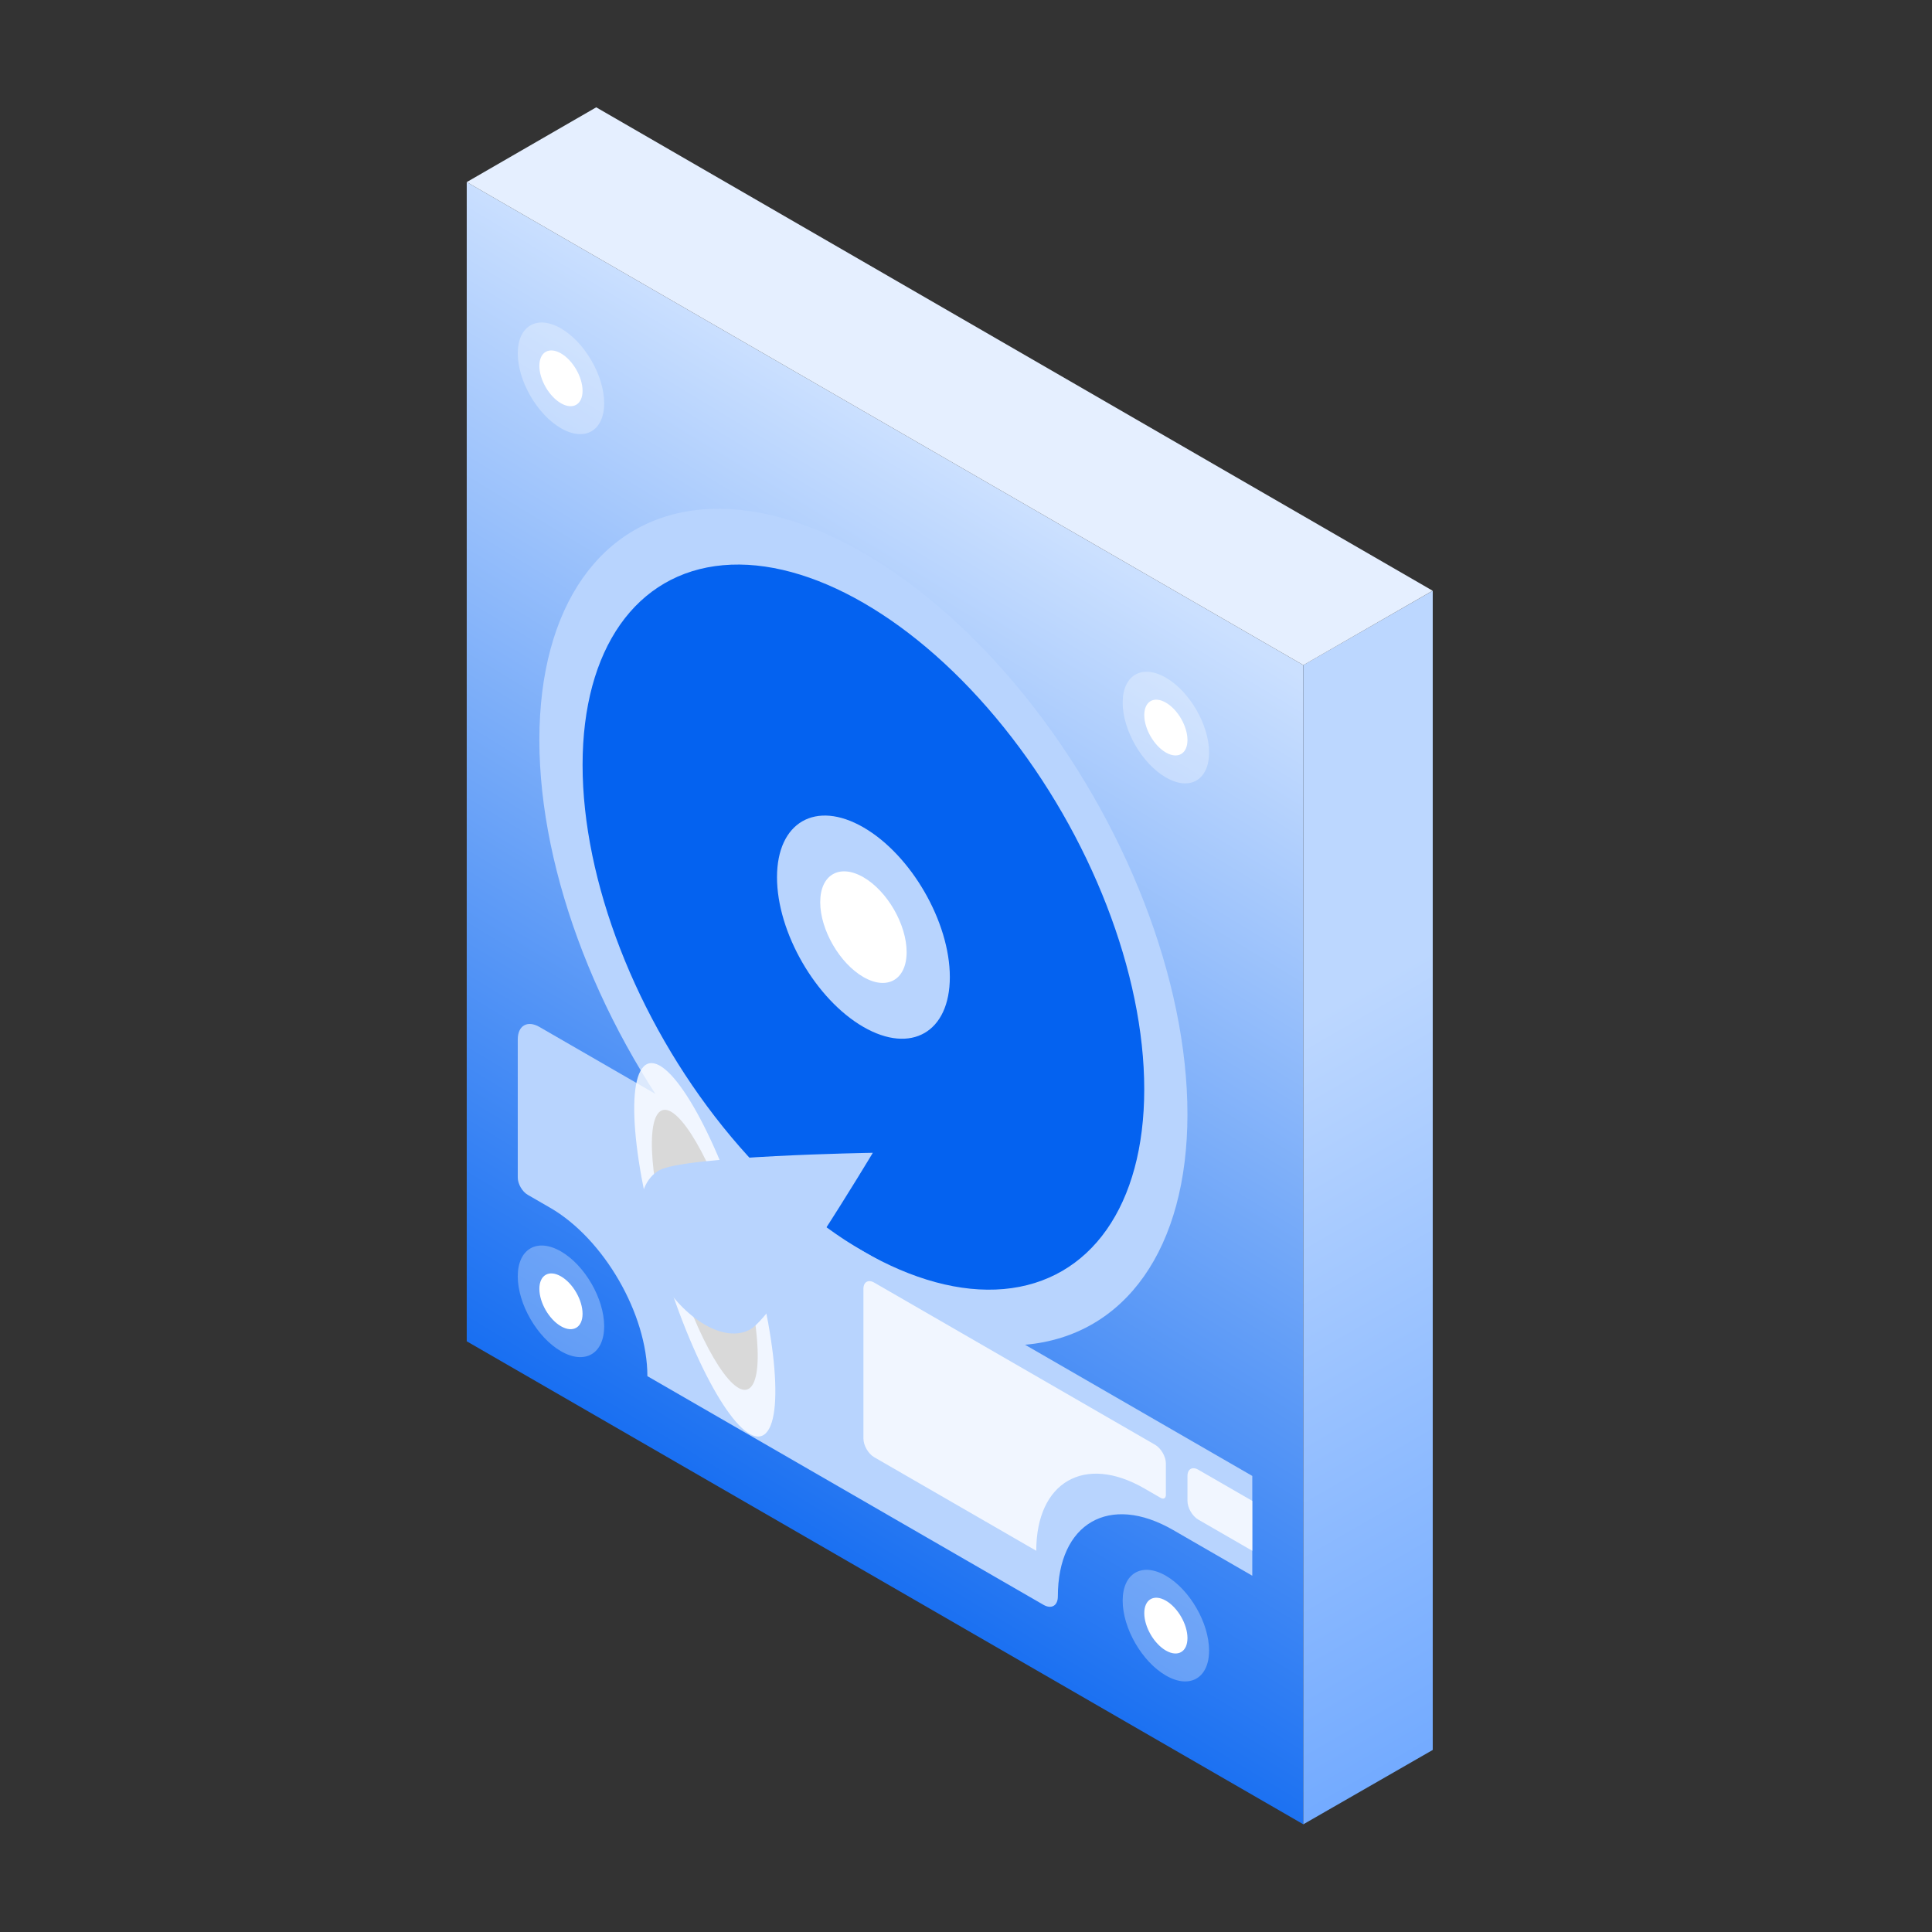 <svg width="120" height="120" viewBox="0 0 120 120" fill="none" xmlns="http://www.w3.org/2000/svg">
<rect x="0" y="0" width="120" height="120" fill="#333333" stroke="none"/>
<rect width="60" height="72" transform="matrix(0.866 0.5 -2.20305e-08 1 28.99 11.31)" fill="url(#paint0_linear_31235_12702)"/>
<path d="M80.951 41.31L88.99 36.691L88.99 108.692L80.951 113.311L80.951 41.31Z" fill="url(#paint1_linear_31235_12702)"/>
<path d="M28.99 11.31L37.032 6.666L88.984 36.691L80.955 41.312L28.99 11.31Z" fill="#E5EFFF"/>
<circle cx="23.241" cy="23.241" r="23.241" transform="matrix(0.866 0.5 -2.20305e-08 1 33.501 22.724)" fill="#B8D4FE"/>
<circle cx="20.142" cy="20.142" r="20.142" transform="matrix(0.866 0.5 -2.20305e-08 1 36.185 27.372)" fill="#0462F0"/>
<circle cx="6.198" cy="6.198" r="6.198" transform="matrix(0.866 0.5 -2.20305e-08 1 48.261 48.29)" fill="#B8D4FE"/>
<circle cx="3.099" cy="3.099" r="3.099" transform="matrix(0.866 0.5 -2.20305e-08 1 50.945 52.938)" fill="white"/>
<circle opacity="0.3" cx="3.099" cy="3.099" r="3.099" transform="matrix(0.866 0.5 -2.20305e-08 1 32.159 18.85)" fill="white"/>
<circle opacity="0.3" cx="3.099" cy="3.099" r="3.099" transform="matrix(0.866 0.5 -2.20305e-08 1 32.159 76.179)" fill="white"/>
<circle opacity="0.3" cx="3.099" cy="3.099" r="3.099" transform="matrix(0.866 0.5 -2.20305e-08 1 69.731 40.542)" fill="white"/>
<circle opacity="0.3" cx="3.099" cy="3.099" r="3.099" transform="matrix(0.866 0.5 -2.20305e-08 1 69.731 96.322)" fill="white"/>
<circle cx="1.549" cy="1.549" r="1.549" transform="matrix(0.866 0.5 -2.20305e-08 1 33.501 21.175)" fill="white"/>
<circle cx="1.549" cy="1.549" r="1.549" transform="matrix(0.866 0.5 -2.20305e-08 1 71.073 42.867)" fill="white"/>
<circle cx="1.549" cy="1.549" r="1.549" transform="matrix(0.866 0.5 -2.20305e-08 1 33.501 78.503)" fill="white"/>
<circle cx="1.549" cy="1.549" r="1.549" transform="matrix(0.866 0.5 -2.20305e-08 1 71.073 98.646)" fill="white"/>
<path d="M33.501 63.783L44.907 70.368L44.907 72.693L77.782 91.673L77.782 97.871L72.862 95.03C68.909 92.748 65.705 94.598 65.705 99.162C65.705 99.732 65.305 99.964 64.811 99.678L40.21 85.475C40.21 81.625 37.507 76.942 34.172 75.017L32.779 74.212C32.437 74.015 32.159 73.535 32.159 73.14L32.159 64.558C32.159 63.703 32.76 63.356 33.501 63.783Z" fill="#B8D4FE"/>
<path opacity="0.8" d="M73.756 91.673C73.756 91.246 74.057 91.072 74.427 91.286L77.782 93.223L77.782 96.322L74.427 94.385C74.057 94.171 73.756 93.651 73.756 93.223L73.756 91.673Z" fill="white"/>
<ellipse opacity="0.8" cx="43.776" cy="77.628" rx="7.591" ry="4.382" transform="matrix(0.5 1.5 -0.5 0.5 60.702 -26.849)" fill="white"/>
<ellipse cx="43.776" cy="77.628" rx="5.693" ry="3.287" transform="matrix(0.5 1.5 -0.5 0.5 60.702 -26.849)" fill="#D9D9D9"/>
<path d="M46.622 82.558C45.05 83.466 42.501 81.994 40.929 79.271C39.357 76.548 39.357 73.605 40.929 72.698C42.501 71.79 54.213 71.602 54.213 71.602C54.213 71.602 48.194 81.65 46.622 82.558Z" fill="#B8D4FE"/>
<path opacity="0.8" d="M64.364 96.322L54.3 90.511C53.929 90.297 53.629 89.777 53.629 89.349L53.629 80.053C53.629 79.625 53.929 79.451 54.3 79.665L71.744 89.737C72.114 89.951 72.415 90.471 72.415 90.899L72.415 92.851C72.415 93.056 72.27 93.14 72.093 93.037L71.073 92.448C67.367 90.309 64.364 92.043 64.364 96.322Z" fill="white"/>
<defs>
<linearGradient id="paint0_linear_31235_12702" x1="30" y1="7.54282e-08" x2="27.946" y2="81.12" gradientUnits="userSpaceOnUse">
<stop stop-color="#CBE0FF"/>
<stop offset="1" stop-color="#0462F0"/>
</linearGradient>
<linearGradient id="paint1_linear_31235_12702" x1="88.621" y1="44.877" x2="116.72" y2="93.546" gradientUnits="userSpaceOnUse">
<stop offset="0.22" stop-color="#BCD7FF"/>
<stop offset="1" stop-color="#72AAFF"/>
</linearGradient>
</defs>
</svg>
